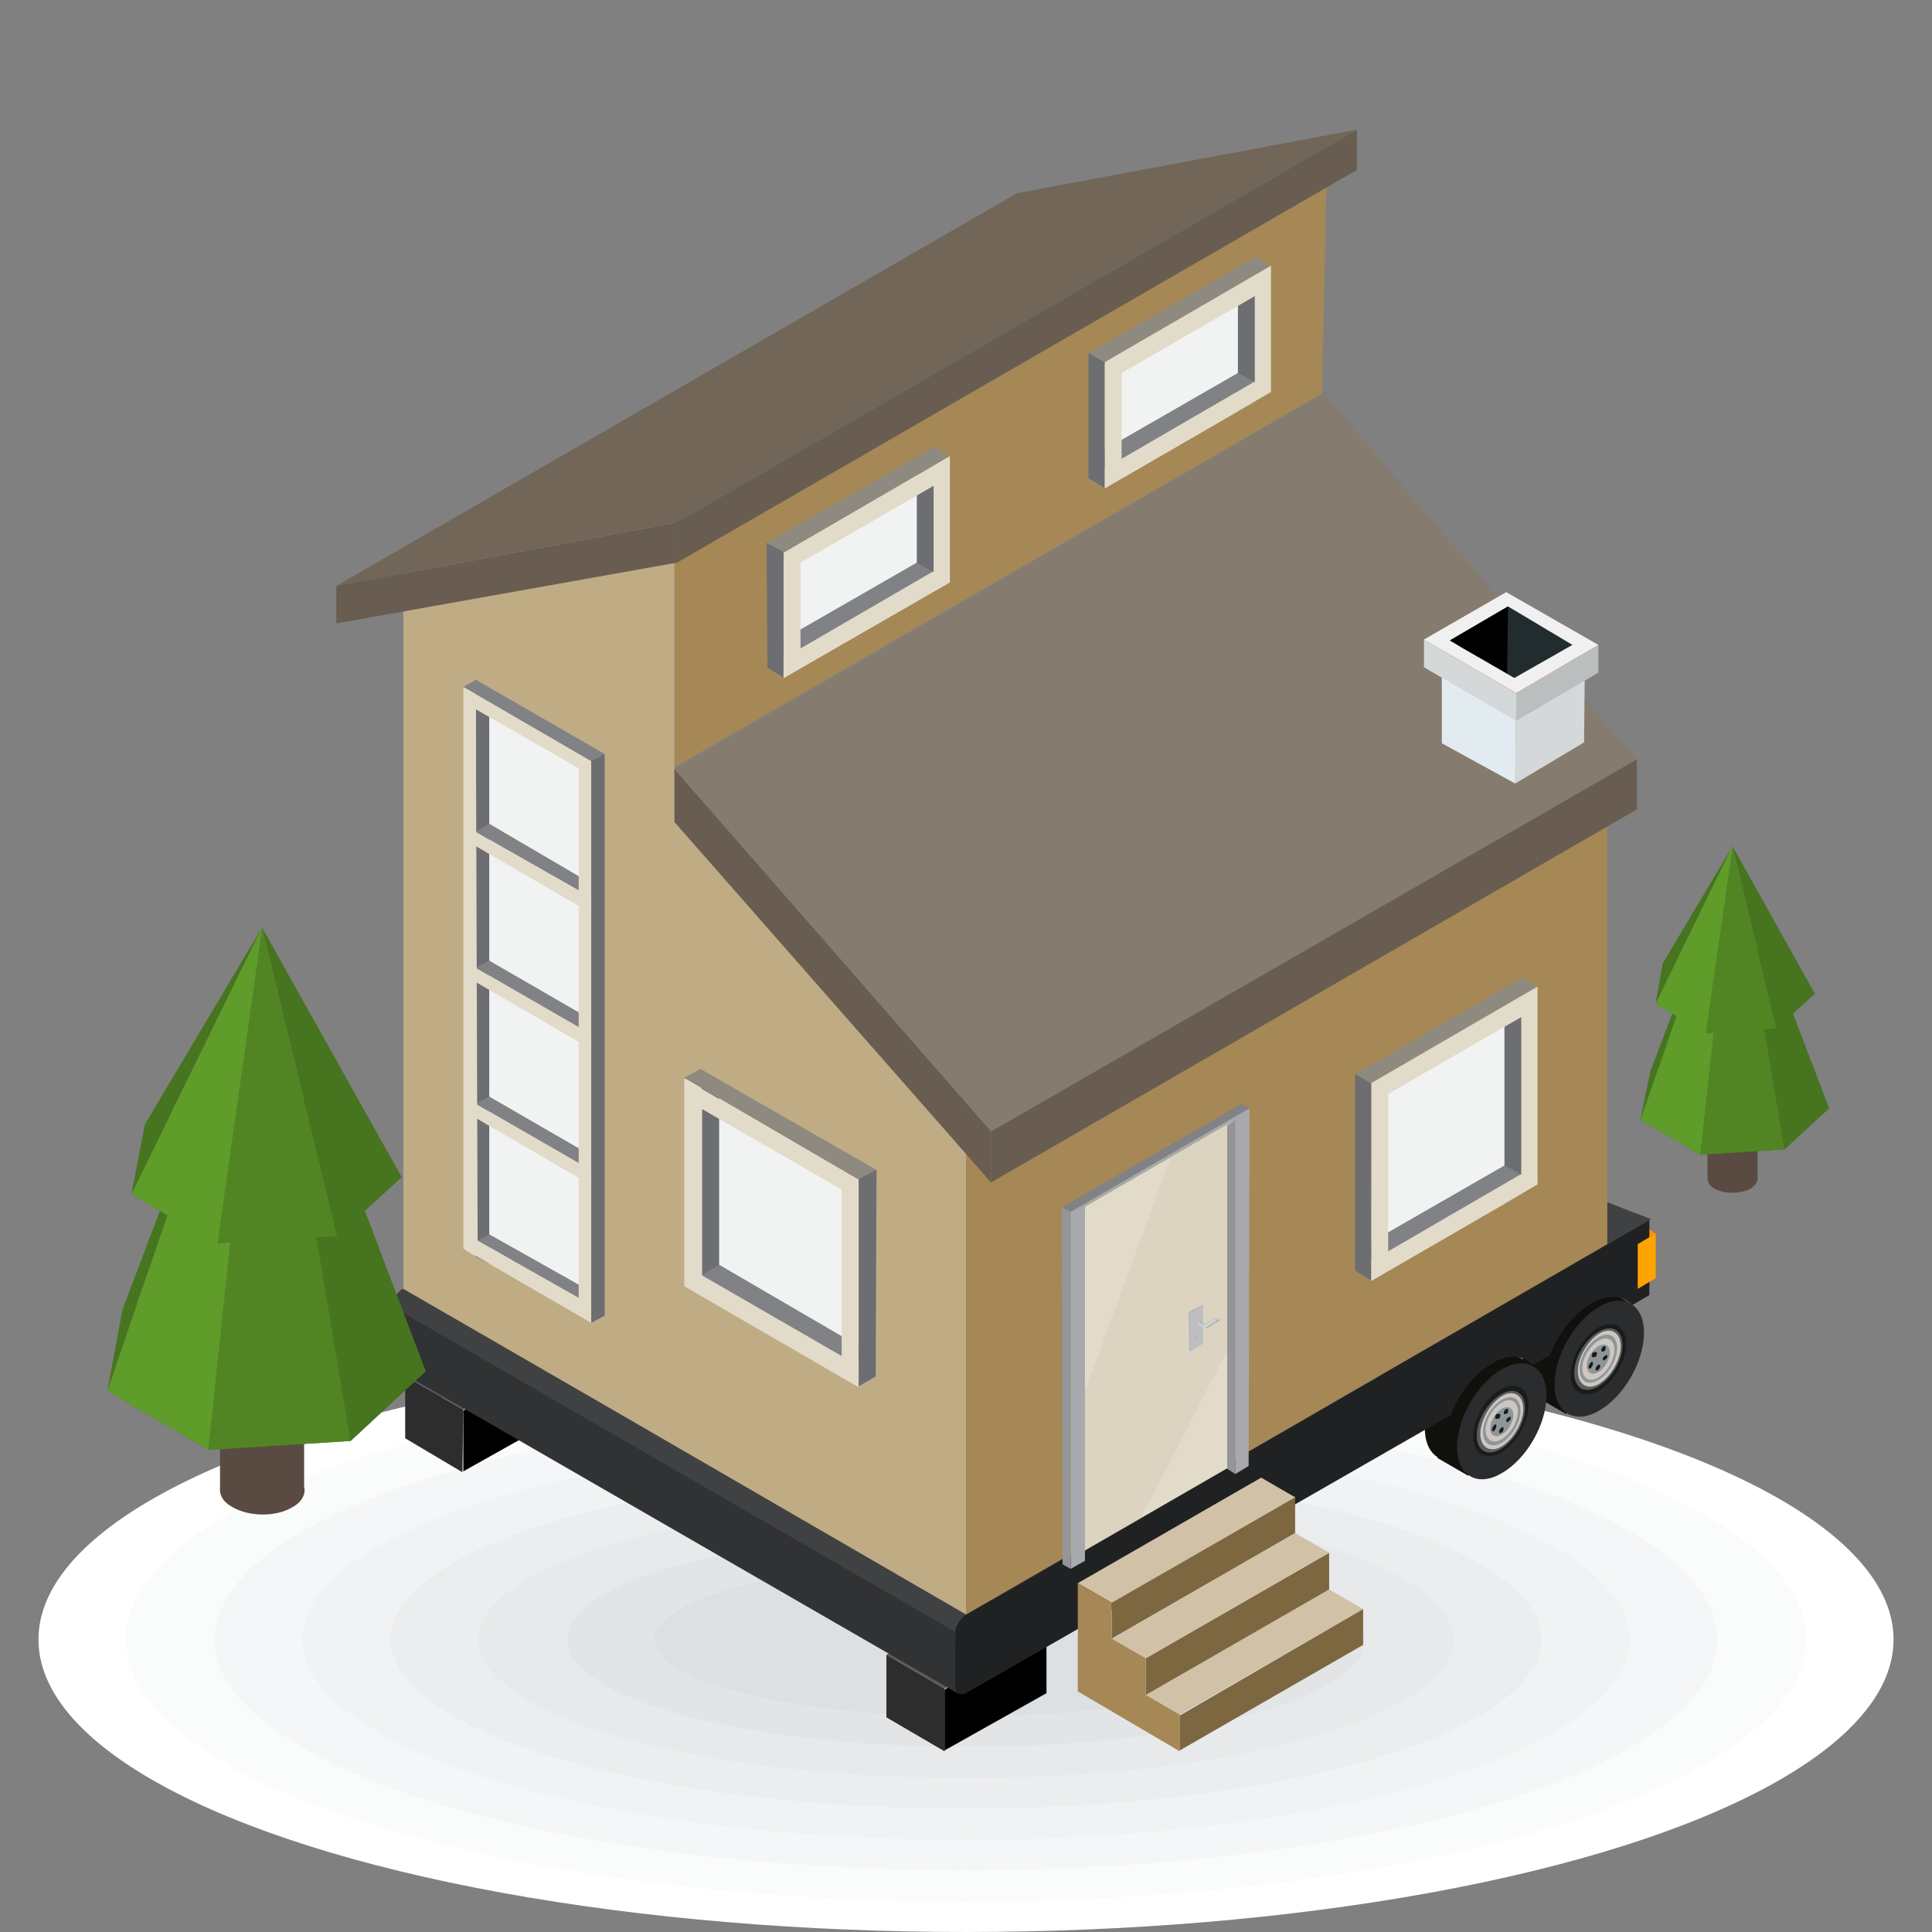 <?xml version="1.0" encoding="UTF-8"?>
<svg id="Layer_1" xmlns="http://www.w3.org/2000/svg" xmlns:xlink="http://www.w3.org/1999/xlink" version="1.1" viewBox="0 0 216 216">
  <rect x="0" y="0" width="216" height="216" fill="#808080" stroke="none"/>
  <!-- Generator: Adobe Illustrator 29.3.1, SVG Export Plug-In . SVG Version: 2.1.0 Build 151)  -->
  <defs>
    <style>
      .st0 {
        fill: #f5f6f7;
      }

      .st1 {
        opacity: 0;
      }

      .st1, .st2 {
        fill: #d1d3d4;
      }

      .st1, .st3, .st4 {
        isolation: isolate;
      }

      .st5 {
        fill: #191b1c;
      }

      .st6 {
        fill: #313233;
      }

      .st7 {
        fill: #ecedee;
      }

      .st8 {
        fill: #726658;
      }

      .st9 {
        fill: #bfac85;
      }

      .st10 {
        fill: #222c2e;
      }

      .st11 {
        fill: #e3dbca;
      }

      .st12 {
        fill: #5b5b5b;
      }

      .st3 {
        fill: #c2b59b;
        opacity: .2;
      }

      .st13 {
        fill: #6d6e71;
      }

      .st14 {
        fill: #518524;
      }

      .st15 {
        fill: #10110d;
      }

      .st16 {
        fill: #dde0e2;
      }

      .st17 {
        fill: #ff9100;
      }

      .st18 {
        fill: #bcbec0;
      }

      .st19 {
        fill: #594a42;
      }

      .st20 {
        fill: #d4d8d9;
      }

      .st21 {
        fill: #ba1a15;
      }

      .st22 {
        fill: #5a5e5c;
      }

      .st23 {
        fill: #cec7c1;
      }

      .st24 {
        fill: #f1f2f2;
      }

      .st25 {
        fill: #e2e4e6;
      }

      .st26 {
        fill: #f0f2f3;
      }

      .st27 {
        fill: #fff;
      }

      .st28 {
        fill: #ffa300;
      }

      .st29 {
        fill: #7c6740;
      }

      .st30 {
        fill: #2b2c2d;
      }

      .st31 {
        fill: #f0f0f0;
      }

      .st32 {
        fill: #a58855;
      }

      .st33 {
        fill: #867b6f;
      }

      .st34 {
        fill: #5f9c2a;
      }

      .st35 {
        fill: #685d50;
      }

      .st36 {
        fill: #46741f;
      }

      .st37 {
        fill: #8f8a7f;
      }

      .st38 {
        fill: #d0c1a7;
      }

      .st39 {
        fill: #808285;
      }

      .st40 {
        fill: #202122;
      }

      .st41 {
        fill: #8e9698;
      }

      .st42 {
        fill: #00813b;
      }

      .st43 {
        fill: #939598;
      }

      .st44 {
        fill: #404143;
      }

      .st45 {
        fill: #fafbfb;
      }

      .st46 {
        fill: #2d2d2d;
      }

      .st47 {
        fill: #e7e9ea;
      }

      .st48 {
        fill: #bbbebf;
      }

      .st49 {
        fill: #e2ecf0;
      }

      .st50 {
        fill: #a7a9ac;
      }
    </style>
  </defs>
  <g>
    <ellipse class="st27" cx="108" cy="183.3" rx="103.7" ry="32.7"/>
    <ellipse class="st45" cx="108" cy="183.3" rx="93.9" ry="29.3"/>
    <ellipse class="st0" cx="108" cy="183.3" rx="84" ry="25.8"/>
    <ellipse class="st26" cx="108" cy="183.3" rx="74.2" ry="22.4"/>
    <ellipse class="st7" cx="108" cy="183.3" rx="64.3" ry="18.9"/>
    <ellipse class="st47" cx="108" cy="183.3" rx="54.5" ry="15.5"/>
    <ellipse class="st25" cx="108" cy="183.3" rx="44.6" ry="12"/>
    <ellipse class="st16" cx="108" cy="183.3" rx="34.8" ry="8.6"/>
  </g>
  <g>
    <g>
      <rect class="st15" x="169.8" y="148.9" width="14.3" height="4" transform="translate(-42.2 228.7) rotate(-60)"/>
      <g>
        <path class="st15" d="M180.3,147c0-3.2-2.3-4.5-5.1-2.9-2.8,1.6-5,5.5-5,8.7s2.3,4.5,5,2.9c2.8-1.6,5.1-5.5,5.1-8.7Z"/>
        <path class="st30" d="M183.8,149c0-3.2-2.3-4.5-5-2.9-2.8,1.6-5,5.5-5,8.7s2.3,4.5,5,2.9c2.8-1.6,5-5.5,5-8.7Z"/>
        <path class="st5" d="M181.8,150.2c0-1.9-1.4-2.7-3.1-1.8-1.7,1-3.1,3.3-3.1,5.3s1.4,2.7,3.1,1.8c1.7-1,3.1-3.3,3.1-5.3Z"/>
        <path class="st22" d="M181.4,150.4c0-1.7-1.2-2.4-2.7-1.5-1.5.9-2.7,2.9-2.7,4.6s1.2,2.4,2.7,1.5c1.5-.9,2.7-2.9,2.7-4.6Z"/>
        <path class="st23" d="M181.2,150.5c0-1.5-1.1-2.2-2.4-1.4-1.3.8-2.4,2.7-2.4,4.2s1.1,2.2,2.4,1.4c1.3-.8,2.4-2.7,2.4-4.2Z"/>
        <path class="st41" d="M180.8,150.7c0-1.3-.9-1.9-2.1-1.2-1.2.7-2.1,2.3-2.1,3.6s.9,1.9,2.1,1.2c1.2-.7,2.1-2.3,2.1-3.6Z"/>
        <path class="st23" d="M180.5,150.9c0-1.1-.8-1.6-1.8-1-1,.6-1.8,2-1.8,3.1s.8,1.6,1.8,1c1-.6,1.8-2,1.8-3.1Z"/>
        <path class="st41" d="M180,151.2c0-.8-.6-1.1-1.3-.7s-1.3,1.4-1.3,2.2.6,1.1,1.3.7c.7-.4,1.3-1.4,1.3-2.2Z"/>
        <path class="st5" d="M178.9,152.8c0-.2,0-.3-.2-.2-.1,0-.3.3-.3.4,0,.2,0,.3.2.2.1,0,.3-.3.3-.4Z"/>
        <path class="st5" d="M177.9,152.9c.1-.1.2-.3.2-.5,0-.2-.2-.2-.3,0-.1.1-.2.3-.2.5,0,.1.2.2.3,0Z"/>
        <path class="st5" d="M178,151.7c0,.1.2,0,.4,0,.1-.1.2-.4.1-.5s-.2,0-.4,0c-.1.1-.2.4-.1.5Z"/>
        <path class="st5" d="M179.1,150.7c-.1.2-.1.4,0,.4.1,0,.3,0,.4-.2,0-.2,0-.4,0-.4-.1,0-.3,0-.4.2Z"/>
        <path class="st5" d="M179.6,151.5c-.1,0-.3.2-.4.3,0,.2,0,.3.1.3s.3-.2.4-.3c0-.2,0-.4-.1-.3Z"/>
      </g>
    </g>
    <g>
      <polygon class="st1" points="200.9 127.6 192.3 125.8 184.6 128.6 183.6 133.8 190.1 137.6 199.1 137 203.9 132.6 200.9 127.6"/>
      <g>
        <path class="st19" d="M196.5,122.3h-5.6v9.3h0c0,.5.2,1,.8,1.3,1.1.6,2.9.6,4,0,.6-.4.9-.9.8-1.3h0v-9.3Z"/>
        <g>
          <polygon class="st36" points="201.3 118.8 192.4 117 184.5 119.8 183.4 125.2 190.1 129.1 199.5 128.5 204.5 123.9 201.3 118.8"/>
          <polygon class="st42" points="197.3 106.4 193.1 105.6 189.4 106.9 188.9 109.5 192 111.3 196.4 111 198.7 108.8 197.3 106.4"/>
        </g>
        <polygon class="st34" points="183.4 125.2 190.1 129.1 192.1 111.3 189.7 107 183.4 125.2"/>
        <polygon class="st36" points="196.4 111 199.5 128.5 204.5 123.9 197.7 106.1 196.4 111"/>
        <polygon class="st36" points="200.2 106.8 192.6 105.2 185.9 107.7 185.1 112.2 190.7 115.5 198.6 115 202.9 111.1 200.2 106.8"/>
        <polygon class="st14" points="198.6 115 193.7 94.6 190.7 115.5 198.6 115"/>
        <polygon class="st36" points="202.9 111.1 193.7 94.6 198.6 115 202.9 111.1"/>
        <polygon class="st36" points="193.7 94.6 185.9 107.7 187.6 107.1 193.7 94.6"/>
        <polygon class="st36" points="189.4 106.9 184.5 119.8 185.4 119.5 188.8 109.6 189.4 106.9"/>
        <polygon class="st34" points="193.7 94.6 185.1 112.2 190.7 115.6 193.7 94.6"/>
        <polygon class="st14" points="190.1 129.1 199.5 128.5 196.5 110.6 192.1 110.6 190.1 129.1"/>
      </g>
    </g>
    <g>
      <polygon class="st12" points="51.8 157.6 63.2 151.2 56.7 147.5 45.3 153.9 51.8 157.6"/>
      <polygon class="st46" points="51.8 157.6 45.3 153.9 45.3 153.8 45.3 153.8 45.3 160.8 51.7 164.6 51.8 157.6"/>
      <polygon points="63.2 151.2 51.8 157.7 51.8 164.5 63.2 158.1 63.2 151.2"/>
    </g>
    <g>
      <polygon class="st12" points="105.6 188.8 117 182.4 110.5 178.7 99.1 185 105.6 188.8"/>
      <polygon class="st46" points="105.6 188.8 99.1 185 99.1 185 99.1 185 99.1 192 105.6 195.8 105.6 188.8"/>
      <polygon points="117 182.4 105.6 188.9 105.6 195.7 117 189.3 117 182.4"/>
    </g>
    <path class="st6" d="M108,180.5l-63-36.4c-.6.4-1.2,1.3-1.2,2v6.1c0,.4.1.6.3.8l63.1,36.4c-.3,0-.4-6.9-.4-6.9,0-.7.5-1.6,1.2-2Z"/>
    <path class="st44" d="M45.1,144.1c-.6.4-1.2,1.3-1.2,2l63,36.4c0-.7.5-1.6,1.2-2l76.5-44.2-52.6-20.2-86.8,28Z"/>
    <g>
      <rect class="st15" x="158.9" y="155.8" width="14.3" height="4" transform="translate(-53.7 222.7) rotate(-60)"/>
      <g>
        <path class="st15" d="M169.4,153.9c0-3.2-2.3-4.5-5.1-2.9-2.8,1.6-5,5.5-5,8.7s2.3,4.5,5,2.9c2.8-1.6,5.1-5.5,5.1-8.7Z"/>
        <path class="st30" d="M172.9,156c0-3.2-2.3-4.5-5-2.9-2.8,1.6-5,5.5-5,8.7s2.3,4.5,5,2.9c2.8-1.6,5-5.5,5-8.7Z"/>
        <path class="st5" d="M170.9,157.1c0-1.9-1.4-2.7-3.1-1.8-1.7,1-3.1,3.3-3.1,5.3s1.4,2.7,3.1,1.8c1.7-1,3.1-3.3,3.1-5.3Z"/>
        <path class="st22" d="M170.5,157.4c0-1.7-1.2-2.4-2.7-1.5-1.5.9-2.7,2.9-2.7,4.6s1.2,2.4,2.7,1.5c1.5-.9,2.7-2.9,2.7-4.6Z"/>
        <path class="st23" d="M170.3,157.5c0-1.5-1.1-2.2-2.4-1.4-1.3.8-2.4,2.7-2.4,4.2s1.1,2.2,2.4,1.4c1.3-.8,2.4-2.7,2.4-4.2Z"/>
        <path class="st41" d="M170,157.7c0-1.3-.9-1.9-2.1-1.2-1.2.7-2.1,2.3-2.1,3.6s.9,1.9,2.1,1.2c1.2-.7,2.1-2.3,2.1-3.6Z"/>
        <path class="st23" d="M169.7,157.8c0-1.1-.8-1.6-1.8-1-1,.6-1.8,2-1.8,3.1s.8,1.6,1.8,1c1-.6,1.8-2,1.8-3.1Z"/>
        <path class="st41" d="M169.2,158.2c0-.8-.6-1.1-1.3-.7s-1.3,1.4-1.3,2.2.6,1.1,1.3.7c.7-.4,1.3-1.4,1.3-2.2Z"/>
        <path class="st5" d="M168.1,159.8c0-.2,0-.3-.2-.2-.1,0-.3.3-.3.4,0,.2,0,.3.2.2.1,0,.3-.2.3-.4Z"/>
        <path class="st5" d="M167.1,159.9c.1-.1.2-.3.2-.5,0-.2-.2-.2-.3,0-.1.1-.2.3-.2.5,0,.1.2.2.3,0Z"/>
        <path class="st5" d="M167.2,158.6c0,.1.2,0,.4,0,.1-.1.2-.4.1-.5s-.2,0-.4,0c-.1.1-.2.4-.1.5Z"/>
        <path class="st5" d="M168.2,157.7c-.1.2-.1.4,0,.4.1,0,.3,0,.4-.2,0-.2,0-.4,0-.4s-.3,0-.4.2Z"/>
        <path class="st5" d="M168.8,158.4c-.1,0-.3.2-.4.3,0,.2,0,.3.1.3s.3-.2.4-.3c0-.2,0-.4-.1-.3Z"/>
      </g>
    </g>
    <g>
      <polygon class="st17" points="185.1 137.9 184 137.2 183.8 142.1 185.1 142.8 185.1 137.9"/>
      <path class="st40" d="M108,180.5c-.6.4-1.2,1.3-1.2,2v6.1c0,.7.5,1,1.2.7l54.2-31.1c.9-2.4,2.7-4.7,4.7-5.8.3-.2.5-.3.8-.4,0,0,0,0,0,0,1.5-.6,2.8-.3,3.7.6l1.9-1.1c.9-2.4,2.7-4.7,4.7-5.8.3-.2.5-.3.8-.4,0,0,0,0,0,0,1.5-.6,2.8-.3,3.7.6l1.9-1.1v-8.4l-76.5,44.2Z"/>
      <polygon class="st28" points="185.1 142.9 183.1 144.1 183.1 139.1 185.1 137.9 185.1 142.9"/>
    </g>
    <g>
      <polygon class="st32" points="148.3 20.5 147.8 44 75.4 85.8 75.4 62.8 148.3 20.5"/>
      <polygon class="st9" points="75.4 86.5 75.4 45.3 45.1 62.8 45.1 144.1 70.2 158.6 70.2 158.6 108 180.5 108 123.7 75.4 86.5"/>
      <polygon class="st32" points="179.7 139.1 108 180.5 108 123.7 179.7 82.3 179.7 139.1"/>
    </g>
    <g>
      <polygon class="st24" points="96 131.9 76.6 120.6 76.7 143.8 96 155 96 131.9"/>
      <polygon class="st13" points="78.4 121.7 80.4 120.7 80.4 146 78.4 144.8 78.4 121.7"/>
      <g>
        <polygon class="st39" points="97.9 153.9 78.4 142.6 80.4 141.4 97.9 151.6 97.9 153.9"/>
        <polygon class="st11" points="97.9 153.9 97.9 153.9 96 155 96 155 76.5 143.7 78.5 142.6 96 152.7 97.9 153.9"/>
      </g>
      <polygon class="st37" points="97.9 133 76.5 120.5 78.3 119.5 98 130.8 97.9 133"/>
      <g>
        <path class="st11" d="M96,155v-23.1s-19.5-11.3-19.5-11.3v23.2l19.5,11.3ZM78.5,144.8v-20.8c0,0,15.6,9,15.6,9v20.8l-15.6-9Z"/>
        <polygon class="st13" points="98 130.8 97.9 153.9 96 155 96 131.8 98 130.8"/>
      </g>
    </g>
    <g>
      <polygon class="st24" points="87.6 61.8 106 51.1 106 65.2 87.6 75.8 87.6 61.8"/>
      <polygon class="st13" points="104.4 52.1 102.5 51.1 102.5 67.2 104.4 66.1 104.4 52.1"/>
      <g>
        <polygon class="st39" points="85.8 74.7 104.4 64 102.5 62.9 85.8 72.5 85.8 74.7"/>
        <polygon class="st11" points="85.8 74.7 85.8 74.7 87.6 75.8 87.6 75.8 106.2 65.1 104.3 63.9 87.6 73.6 85.8 74.7"/>
      </g>
      <polygon class="st37" points="85.8 62.9 106.2 51 104.4 50 85.7 60.7 85.8 62.9"/>
      <g>
        <path class="st11" d="M106.2,65.1v-14.1s-18.6,10.8-18.6,10.8v14s18.6-10.7,18.6-10.7ZM89.5,74.7v-11.8l14.9-8.6v11.8c0,0-14.9,8.6-14.9,8.6Z"/>
        <polygon class="st13" points="85.7 60.7 85.8 74.7 87.6 75.8 87.6 61.7 85.7 60.7"/>
      </g>
    </g>
    <g>
      <polygon class="st24" points="153.4 121.1 171.8 110.4 171.7 132.5 153.3 143.2 153.4 121.1"/>
      <polygon class="st13" points="170.1 111.4 168.2 110.5 168.2 134.6 170.1 133.5 170.1 111.4"/>
      <g>
        <polygon class="st39" points="151.5 142.1 170.1 131.3 168.2 130.3 151.5 139.9 151.5 142.1"/>
        <polygon class="st11" points="151.5 142.1 151.5 142.1 153.3 143.2 153.3 143.2 171.9 132.4 170 131.3 153.3 141 151.5 142.1"/>
      </g>
      <polygon class="st37" points="151.5 122.2 171.9 110.4 170.2 109.3 151.5 120.1 151.5 122.2"/>
      <g>
        <path class="st11" d="M171.9,132.4v-22.1l-18.6,10.8v22l18.6-10.7ZM155.2,142.1v-19.8s14.9-8.6,14.9-8.6v19.8c0,0-14.9,8.6-14.9,8.6Z"/>
        <polygon class="st13" points="151.5 120.1 151.5 142.1 153.3 143.2 153.3 121.1 151.5 120.1"/>
      </g>
    </g>
    <g>
      <polygon class="st24" points="123.5 40.5 142 29.8 141.9 43.9 123.5 54.6 123.5 40.5"/>
      <polygon class="st13" points="140.3 30.8 138.4 29.9 138.4 46 140.3 44.9 140.3 30.8"/>
      <g>
        <polygon class="st39" points="121.7 53.5 140.3 42.7 138.4 41.7 121.7 51.3 121.7 53.5"/>
        <polygon class="st11" points="121.7 53.5 121.7 53.5 123.5 54.6 123.5 54.6 142.1 43.8 140.2 42.7 123.5 52.4 121.7 53.5"/>
      </g>
      <polygon class="st37" points="121.7 41.7 142.1 29.8 140.4 28.7 121.7 39.5 121.7 41.7"/>
      <g>
        <path class="st11" d="M142.1,43.8v-14.1s-18.6,10.8-18.6,10.8v14l18.6-10.7ZM125.4,53.5v-11.8s14.9-8.6,14.9-8.6v11.8c0,0-14.9,8.6-14.9,8.6Z"/>
        <polygon class="st13" points="121.7 39.5 121.7 53.5 123.5 54.6 123.5 40.5 121.7 39.5"/>
      </g>
    </g>
    <g>
      <g>
        <g>
          <polygon class="st11" points="121.3 134.9 138 125.2 138 163.7 121.2 173.4 121.3 134.9"/>
          <polygon class="st3" points="130.9 129.4 137.2 125.8 137.2 151 127.5 169.8 121.2 173.4 121.3 155.5 130.9 129.4"/>
        </g>
        <polygon class="st39" points="139.7 123.9 138.8 123.4 118.7 135 119.7 135.5 139.7 123.9"/>
        <polygon class="st43" points="138.1 164.8 137.2 164.2 137.2 125.8 138.1 125.2 138.1 164.8"/>
        <polygon class="st50" points="119.7 135.5 119.7 175.4 121.3 174.5 121.3 134.9 138.1 125.2 138.1 164.8 139.6 163.9 139.7 123.9 119.7 135.5"/>
        <polygon class="st43" points="119.7 175.4 118.8 174.9 118.7 135 119.7 135.5 119.7 175.4"/>
      </g>
      <g>
        <g>
          <g class="st4">
            <polygon class="st50" points="133.1 151.1 133 151 132.9 146.7 133 146.8 133.1 151.1"/>
            <polygon class="st50" points="133 146.8 132.9 146.7 134.4 145.9 134.5 145.9 133 146.8"/>
            <polygon class="st18" points="134.5 145.9 134.5 150.2 133.1 151.1 133 146.8 134.5 145.9"/>
          </g>
          <g class="st4">
            <polygon class="st50" points="133.8 149.9 133.7 149.8 133.7 149.3 133.8 149.3 133.8 149.9"/>
            <polygon class="st50" points="133.8 149.3 133.7 149.3 133.9 149.2 134 149.2 133.8 149.3"/>
            <polygon class="st18" points="134 149.2 134 149.8 133.8 149.9 133.8 149.3 134 149.2"/>
          </g>
        </g>
        <g>
          <path class="st50" d="M136,147.6s0,0,0-.1c0,0,0,0,0-.1,0,0,0,0,0,0,0,0,0,0-.1,0l-1.2.7-.6-.4s0,0-.1,0c0,0,0,0,0,0,0,0,0,0,0,.1,0,0,0,0,0,.1,0,0,0,0,0,0,0,0,0,0,0,.1l.9.5,1.5-.9s0,0,0-.1c0,0,0,0,0,0Z"/>
          <path class="st18" d="M135.9,147.5s0,0,0-.1c0,0,0,0,0,0,0,0,0,0,0,0,0,0,0,0-.1,0l-1.2.7-.6-.4s0,0-.1,0c0,0,0,0,0,0,0,0,0,0,0,0,0,0,0,0,0,.1,0,0,0,0,0,.1,0,0,0,0,0,0l.9.5,1.5-.9h0c0,0,0,0,0-.1Z"/>
          <path class="st2" d="M135.9,147.5s0,0,0-.1c0,0,0,0,0,0,0,0,0,0,0,0l-1.3.8h0l-.7-.4s0,0,0,0c0,0,0,0,0,0,0,0,0,0,0,.1,0,0,0,0,0,.1,0,0,0,0,0,0l.7.4h0s0,.1,0,.1h.1c0,0,1.4-.9,1.4-.9h0s0,0,0-.1Z"/>
        </g>
      </g>
    </g>
    <g>
      <polygon class="st33" points="75.4 86 148 44 183 84.9 110.8 126.5 75.4 86"/>
      <polygon class="st35" points="75.4 91.9 75.4 86 110.8 126.5 110.8 132.2 75.4 91.9"/>
      <polygon class="st35" points="183 84.9 183 90.5 110.8 132.2 110.8 126.5 183 84.9"/>
    </g>
    <g>
      <polygon class="st8" points="75.7 58.4 151.7 14.5 113.7 21.6 37.6 65.5 75.7 58.4"/>
      <polygon class="st35" points="37.6 69.7 37.6 65.5 75.7 58.4 75.7 62.9 37.6 69.7"/>
      <polygon class="st35" points="151.7 14.5 151.7 19 75.7 62.9 75.7 58.4 151.7 14.5"/>
    </g>
    <g>
      <g>
        <g>
          <polygon class="st38" points="131.9 191.7 152.4 179.9 148.6 177.7 128.1 189.5 131.9 191.7"/>
          <g>
            <polygon class="st29" points="128.1 185.4 128.1 189.5 148.6 177.7 148.6 173.6 128.1 185.4"/>
            <polygon class="st29" points="144.8 167.3 124.3 179.2 124.3 183.2 144.8 171.4 144.8 167.3"/>
          </g>
        </g>
        <polygon class="st38" points="124.3 179.2 144.8 167.4 141 165.2 120.5 177 124.3 179.2"/>
      </g>
      <polygon class="st38" points="128.1 185.4 148.6 173.6 144.8 171.4 124.3 183.2 128.1 185.4"/>
      <polygon class="st32" points="131.9 191.7 128.1 189.5 128.1 189.5 128.1 189.5 128.1 185.4 124.3 183.2 124.3 179.2 120.5 177 120.5 189.1 131.9 195.8 131.9 191.7"/>
      <polygon class="st29" points="152.4 179.9 131.9 191.8 131.9 195.7 152.4 183.9 152.4 179.9"/>
    </g>
    <g>
      <polygon class="st1" points="41.5 159.5 27 156.5 13.9 161.2 12.2 170.1 23.2 176.4 38.5 175.4 46.7 167.9 41.5 159.5"/>
      <g>
        <path class="st19" d="M34.1,150.5h-9.5v15.8h0c-.1.8.3,1.6,1.4,2.2,1.9,1.1,4.9,1.1,6.7,0,1.1-.6,1.5-1.5,1.3-2.3h0v-15.8h0Z"/>
        <g>
          <polygon class="st36" points="42.3 144.5 27.2 141.5 13.7 146.4 12 155.5 23.3 162.1 39.2 161.1 47.6 153.3 42.3 144.5"/>
          <polygon class="st42" points="35.4 123.6 28.3 122.2 22 124.5 21.2 128.8 26.5 131.8 33.9 131.4 37.9 127.7 35.4 123.6"/>
        </g>
        <polygon class="st34" points="12 155.5 23.3 162.1 26.6 131.8 22.6 124.5 12 155.5"/>
        <polygon class="st36" points="33.9 131.4 39.2 161.1 47.6 153.3 36.1 123 33.9 131.4"/>
        <polygon class="st36" points="40.4 124.2 27.5 121.5 16.2 125.7 14.7 133.5 24.3 139 37.7 138.2 44.9 131.6 40.4 124.2"/>
        <polygon class="st14" points="37.7 138.2 29.3 103.7 24.3 139 37.7 138.2"/>
        <polygon class="st36" points="44.9 131.6 29.3 103.7 37.7 138.2 44.9 131.6"/>
        <polygon class="st36" points="29.3 103.7 16.2 125.7 19 124.7 29.3 103.7"/>
        <polygon class="st36" points="22 124.5 13.7 146.4 15.3 145.8 21.1 129 22 124.5"/>
        <polygon class="st34" points="29.3 103.7 14.7 133.5 24.3 139.2 29.3 103.7"/>
        <polygon class="st14" points="23.3 162.1 39.2 161.1 34.1 130.8 26.6 130.6 23.3 162.1"/>
      </g>
    </g>
    <g>
      <polygon class="st24" points="66.1 85.1 51.9 76.9 52.1 139.8 66.1 147.7 66.1 85.1"/>
      <polygon class="st13" points="53.2 77.6 54.7 76.9 54.7 141.3 53.2 140.5 53.2 77.6"/>
      <g>
        <polygon class="st50" points="67.6 146.9 67.6 146.9 66.1 147.7 66.1 147.7 53.2 140.3 53.2 138.6 66.1 146.1 67.6 146.9"/>
        <polygon class="st39" points="67.6 146.9 53.4 138.7 54.7 138 67.5 145.2 67.6 146.9"/>
      </g>
      <g>
        <polygon class="st11" points="67.6 131.7 67.6 131.7 66.1 132.5 66.1 132.5 53.2 125 53.2 123.4 66.1 130.8 67.6 131.7"/>
        <polygon class="st39" points="67.6 131.7 53.2 123.4 54.7 122.6 67.5 130 67.6 131.7"/>
      </g>
      <g>
        <polygon class="st11" points="67.6 116.5 67.6 116.5 66.1 117.3 66.1 117.3 53.2 109.8 53.2 108.2 66.1 115.6 67.6 116.5"/>
        <polygon class="st39" points="67.6 116.5 53.2 108.2 54.7 107.4 67.5 114.8 67.6 116.5"/>
      </g>
      <g>
        <polygon class="st11" points="67.6 101.2 67.6 101.3 66.1 102.1 66.1 102.1 53.2 94.6 53.2 93 66.1 100.4 67.6 101.2"/>
        <polygon class="st39" points="67.6 101.2 53.2 93 54.7 92.1 67.5 99.6 67.6 101.2"/>
      </g>
      <polygon class="st39" points="67.5 86 51.8 76.8 53.2 76 67.6 84.3 67.5 86"/>
      <g>
        <path class="st11" d="M66.1,147.9v-62.8s-14.3-8.3-14.3-8.3v62.8s14.3,8.3,14.3,8.3ZM53.4,138.7l-.2-59.4,11.5,6.6v59.2s-11.3-6.4-11.3-6.4Z"/>
        <polygon class="st13" points="67.6 84.3 67.6 147.1 66.1 147.9 66.1 85.1 67.6 84.3"/>
      </g>
    </g>
  </g>
  <g>
    <g class="st4">
      <polygon class="st20" points="169.4 87.6 177.1 83 177.2 73.2 169.5 77.6 169.4 87.6"/>
      <polygon class="st21" points="169.5 77.6 177.2 73.2 168.9 68.4 161.2 72.9 169.5 77.6"/>
      <polygon class="st49" points="161.2 72.9 161.2 83.1 169.4 87.6 169.5 77.6 161.2 72.9"/>
    </g>
    <g class="st4">
      <polygon class="st48" points="169.5 80.6 178.7 75.2 178.7 72.1 169.5 77.5 169.5 80.6"/>
      <polygon class="st31" points="169.5 77.5 178.7 72.1 168.4 66.2 159.2 71.5 169.5 77.5"/>
      <polygon class="st10" points="169.3 75.8 175.8 72.1 168.6 67.8 162.1 71.6 169.3 75.8"/>
      <polygon class="st20" points="159.2 71.5 159.2 74.6 169.5 80.6 169.5 77.5 159.2 71.5"/>
    </g>
  </g>
  <polygon points="163.6 72.5 168.5 75.3 168.6 67.8 162.1 71.6 163.6 72.5"/>
</svg>